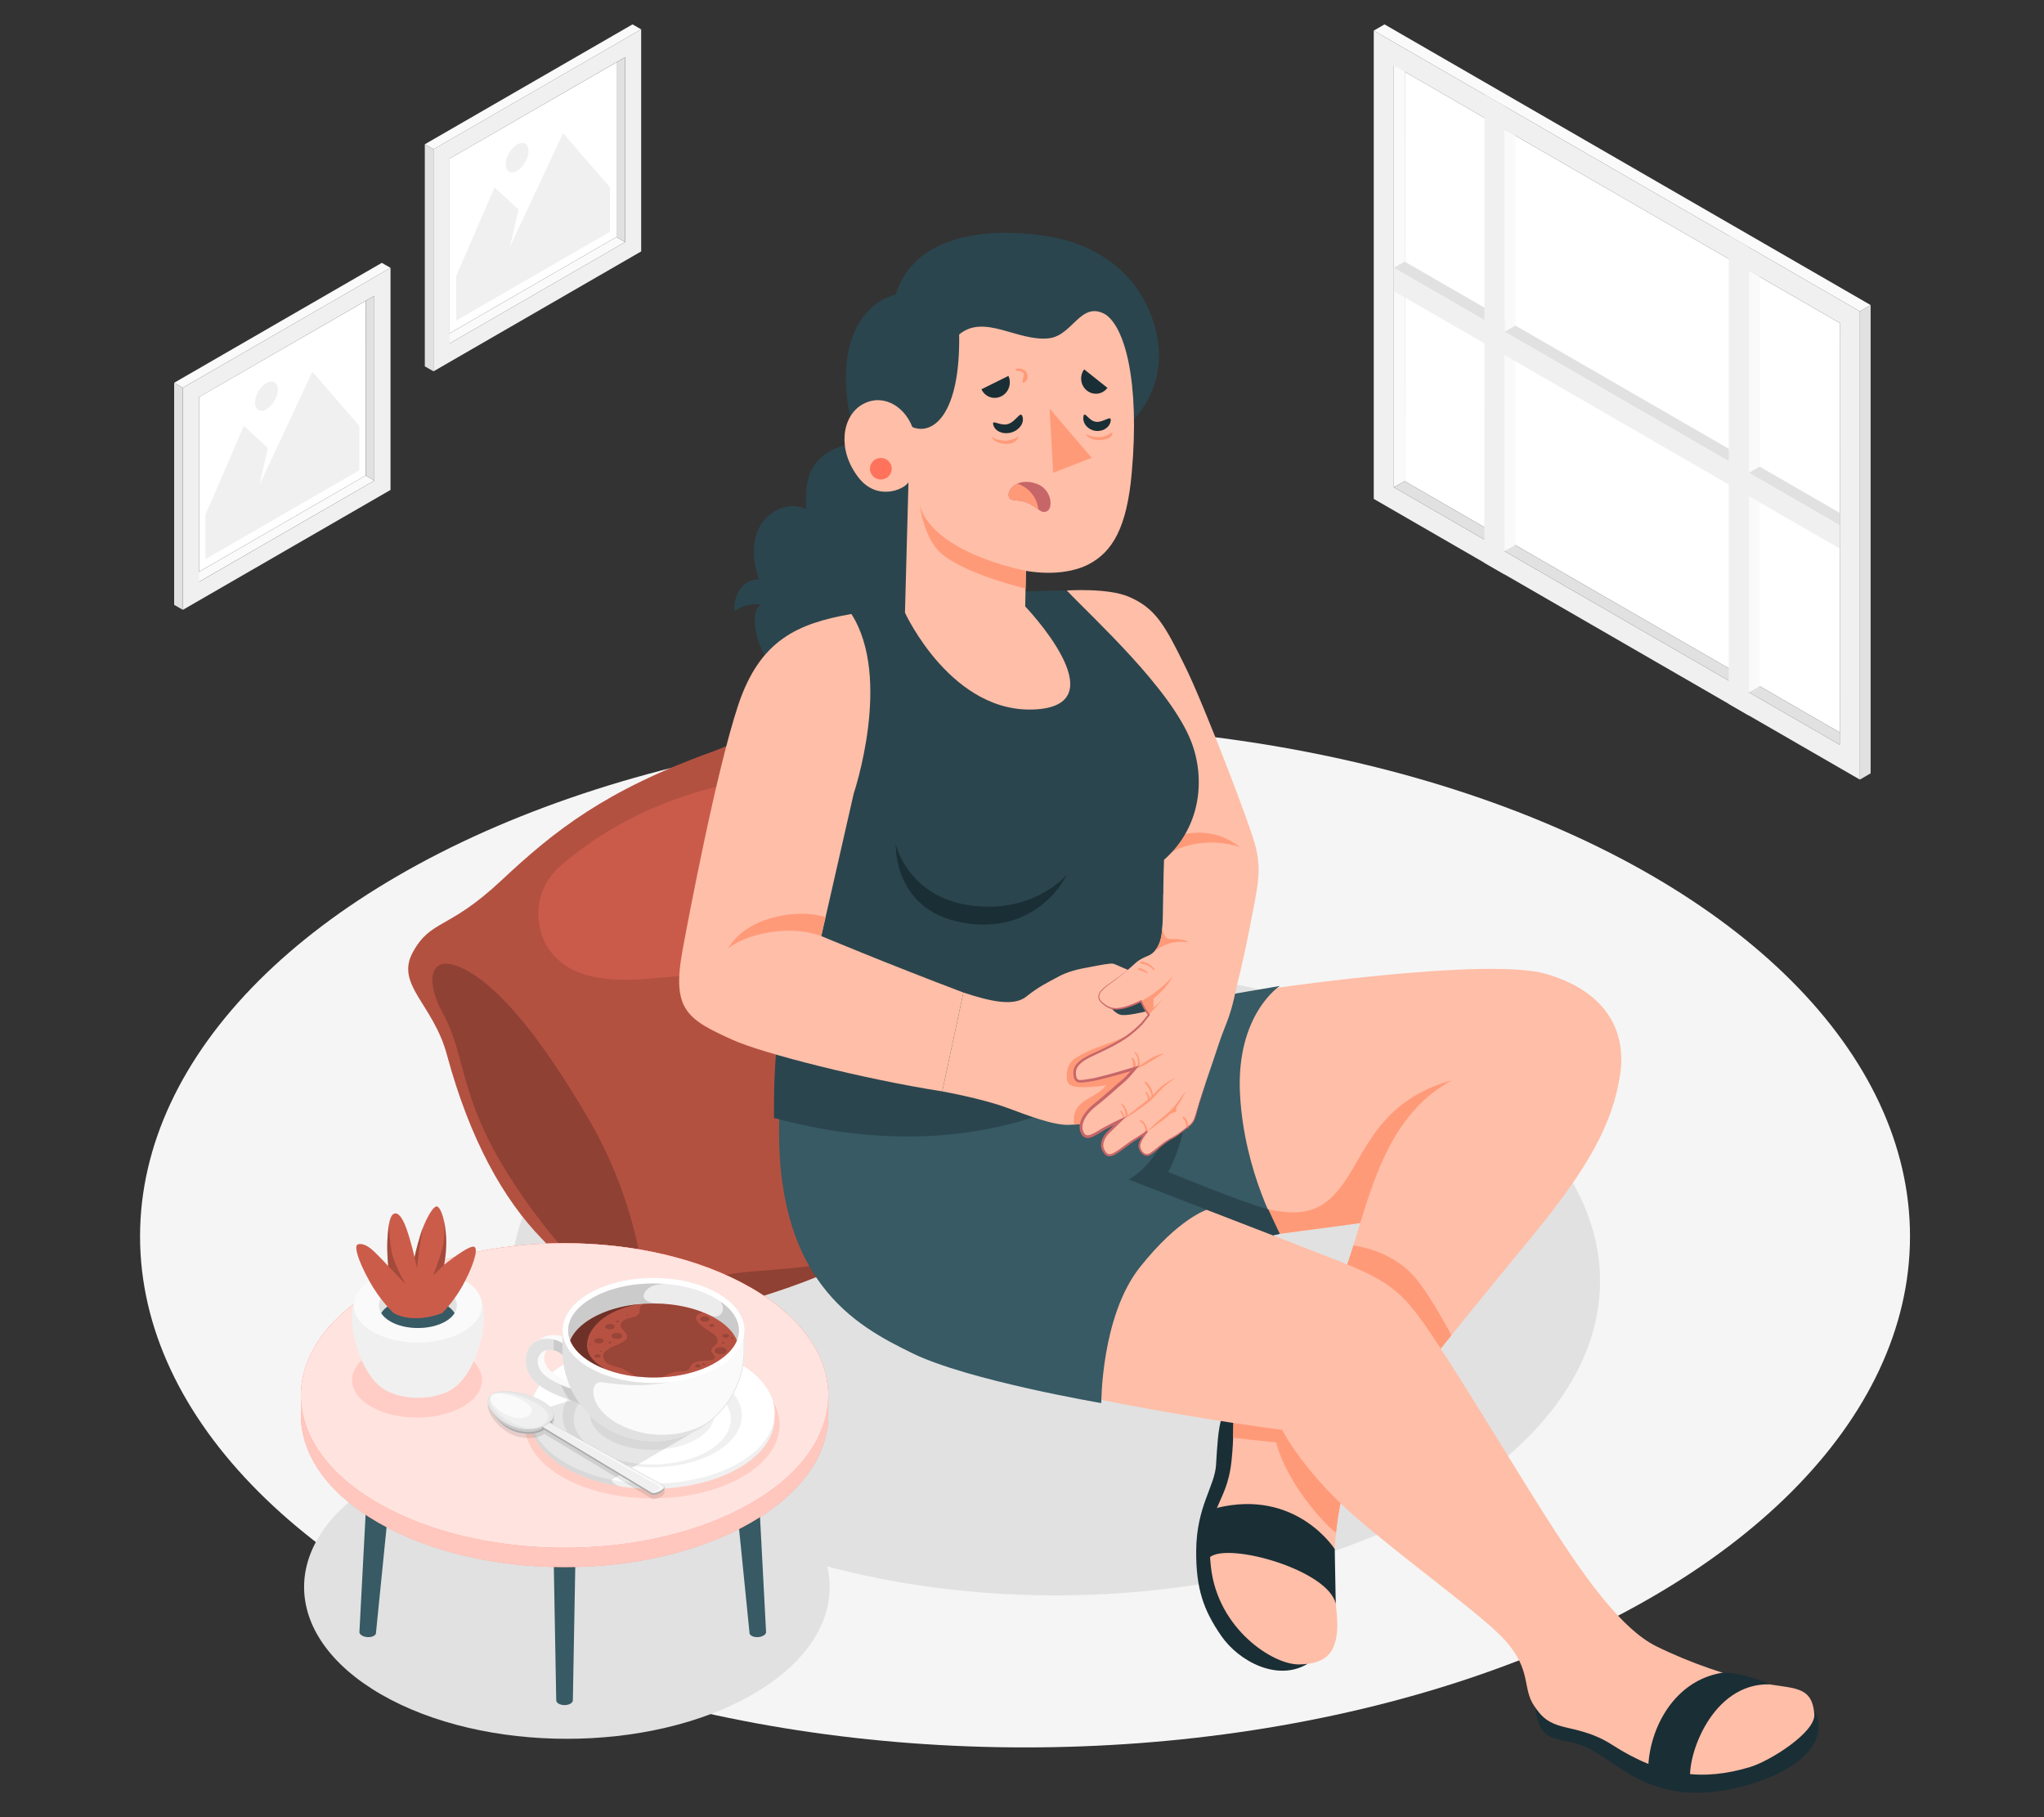 <?xml version="1.0" encoding="UTF-8"?>
<svg id="Layer_2" data-name="Layer 2" xmlns="http://www.w3.org/2000/svg" viewBox="0 0 540 480">
  <rect x="0" y="0" width="540" height="480" fill="#333333" stroke="none"/>
  <defs>
    <style>
      .cls-1 {
        fill: #ff9a79;
      }

      .cls-1, .cls-2, .cls-3, .cls-4, .cls-5, .cls-6, .cls-7, .cls-8, .cls-9, .cls-10, .cls-11, .cls-12, .cls-13, .cls-14, .cls-15, .cls-16, .cls-17, .cls-18, .cls-19, .cls-20, .cls-21, .cls-22, .cls-23, .cls-24, .cls-25, .cls-26 {
        stroke-width: 0px;
      }

      .cls-2, .cls-5, .cls-25 {
        fill: #ff735d;
      }

      .cls-3 {
        opacity: .4;
      }

      .cls-4 {
        fill: #375a64;
      }

      .cls-5, .cls-12 {
        opacity: .3;
      }

      .cls-6 {
        fill: #e1e1e1;
      }

      .cls-7 {
        fill: #ececec;
      }

      .cls-8 {
        fill: #ffbea7;
      }

      .cls-9 {
        opacity: .25;
      }

      .cls-27, .cls-18, .cls-25 {
        opacity: .2;
      }

      .cls-11 {
        fill: #2b454e;
      }

      .cls-13 {
        opacity: .8;
      }

      .cls-13, .cls-21, .cls-22 {
        fill: #fff;
      }

      .cls-14 {
        fill: #c76668;
      }

      .cls-15 {
        fill: #f5f5f5;
      }

      .cls-16 {
        fill: #f0f0f0;
      }

      .cls-17 {
        fill: none;
      }

      .cls-19 {
        fill: #1a2e35;
      }

      .cls-20 {
        fill: #e7e7e7;
      }

      .cls-22 {
        opacity: .6;
      }

      .cls-23 {
        fill: #fafafa;
      }

      .cls-24 {
        opacity: .15;
      }

      .cls-26 {
        opacity: .1;
      }
    </style>
  </defs>
  <g id="Layer_2-2" data-name="Layer 2">
    <g>
      <g>
        <ellipse id="Floor" class="cls-15" cx="270.8" cy="326.58" rx="233.8" ry="134.99"/>
        <g id="Window">
          <g id="Window-2" data-name="Window">
            <g id="Frame">
              <polygon class="cls-23" points="371.1 15.7 368.24 17.3 368.24 128.71 371.1 127.11 371.1 15.7"/>
              <polygon class="cls-21" points="371.1 127.11 371.11 18.95 486.04 85.31 486.02 193.46 371.1 127.11"/>
              <path class="cls-16" d="m491.36,205.93v-123.69S362.93,8.09,362.93,8.09v123.69s128.43,74.15,128.43,74.15Zm-123.12-77.22V17.3s117.8,68.01,117.8,68.01v111.41s-117.8-68.01-117.8-68.01Z"/>
              <polygon class="cls-6" points="368.24 128.71 371.1 127.11 486.02 193.46 486.04 196.72 368.24 128.71"/>
              <polygon class="cls-23" points="400.32 35.82 397.46 34.17 397.46 145.58 400.32 143.98 400.32 35.82"/>
              <polygon class="cls-23" points="464.89 73.1 462.03 71.44 462.03 182.86 464.89 181.26 464.89 73.1"/>
              <polygon class="cls-6" points="491.36 205.93 494.2 204.27 494.2 80.58 491.36 82.24 491.36 205.93"/>
              <polygon class="cls-23" points="494.2 80.58 491.36 82.24 362.93 8.09 365.77 6.44 494.2 80.58"/>
              <polygon class="cls-6" points="486.04 135.47 486.04 138.77 368.23 70.75 371.08 69.09 486.04 135.47"/>
            </g>
            <polygon class="cls-16" points="486.03 144.9 486.04 138.77 368.23 70.75 368.24 76.89 486.03 144.9"/>
            <g>
              <polygon class="cls-16" points="462.02 188.99 456.72 185.93 456.72 62.24 462.02 65.31 462.02 188.99"/>
              <polygon class="cls-16" points="397.47 151.72 392.16 148.66 392.17 24.97 397.47 28.04 397.47 151.72"/>
            </g>
            <polygon class="cls-23" points="462.03 124.9 464.89 123.26 464.89 73.1 462.03 71.44 462.03 124.9"/>
            <polygon class="cls-23" points="397.49 87.64 400.35 86 400.35 35.84 397.49 34.18 397.49 87.64"/>
          </g>
        </g>
        <g id="Picture">
          <g id="Frame-2" data-name="Frame">
            <polygon class="cls-23" points="116.53 89.36 118.79 90.71 165.13 63.95 162.87 62.6 116.53 89.36"/>
            <polygon class="cls-21" points="162.87 62.6 118.79 88.05 118.79 41.88 162.87 16.45 162.87 62.6"/>
            <path class="cls-16" d="m169.39,7.75l-54.87,31.68v58.66l54.87-31.68V7.75Zm-4.26,56.2l-46.34,26.76v-48.82s46.34-26.76,46.34-26.76v48.82Z"/>
            <polygon class="cls-6" points="165.13 63.95 162.87 62.6 162.87 16.45 165.13 15.13 165.13 63.95"/>
            <polygon class="cls-23" points="169.39 7.75 167.1 6.44 112.23 38.11 114.53 39.43 169.39 7.75"/>
            <polygon class="cls-6" points="112.23 38.11 114.53 39.43 114.53 98.09 112.23 96.77 112.23 38.11"/>
          </g>
          <g id="Land">
            <polygon class="cls-16" points="161.15 61.22 120.51 84.69 120.51 72.95 130.67 49.49 137 55.36 134.73 65.19 148.76 35.18 161.15 49.49 161.15 61.22"/>
            <path class="cls-16" d="m136.62,38.16c-1.66.96-3.01,3.29-3.01,5.21,0,1.92,1.35,2.69,3.01,1.74,1.66-.96,3.01-3.29,3.01-5.21s-1.35-2.69-3.01-1.74Z"/>
          </g>
        </g>
        <g id="Picture-2" data-name="Picture">
          <g id="Frame-3" data-name="Frame">
            <polygon class="cls-23" points="50.3 152.36 52.56 153.7 98.9 126.95 96.64 125.6 50.3 152.36"/>
            <polygon class="cls-21" points="96.64 125.6 52.56 151.05 52.56 104.88 96.65 79.45 96.64 125.6"/>
            <path class="cls-16" d="m103.17,70.75l-54.87,31.68v58.66s54.87-31.68,54.87-31.68v-58.66Zm-4.26,56.2l-46.34,26.76v-48.82s46.34-26.76,46.34-26.76v48.82Z"/>
            <polygon class="cls-6" points="98.9 126.95 96.64 125.6 96.65 79.45 98.9 78.13 98.9 126.95"/>
            <polygon class="cls-23" points="103.17 70.75 100.87 69.43 46.01 101.11 48.3 102.42 103.17 70.75"/>
            <polygon class="cls-6" points="46.01 101.11 48.3 102.42 48.3 161.08 46.01 159.77 46.01 101.11"/>
          </g>
          <g id="Land-2" data-name="Land">
            <polygon class="cls-16" points="94.92 124.22 54.28 147.69 54.28 135.95 64.44 112.49 70.77 118.36 68.5 128.19 82.53 98.18 94.92 112.49 94.92 124.22"/>
            <path class="cls-16" d="m70.39,101.16c-1.66.96-3.01,3.29-3.01,5.21,0,1.92,1.35,2.69,3.01,1.74,1.66-.96,3.01-3.29,3.01-5.21s-1.35-2.69-3.01-1.74Z"/>
          </g>
        </g>
        <ellipse id="Shadow" class="cls-6" cx="278.87" cy="338.38" rx="143.84" ry="83.04"/>
        <path id="Shadow-2" data-name="Shadow" class="cls-6" d="m100.67,390.87c-27.11,15.65-27.11,41.03,0,56.69,27.11,15.65,71.07,15.65,98.18,0,27.11-15.65,27.11-41.03,0-56.69-27.11-15.65-71.07-15.65-98.18,0Z"/>
        <g id="Cushion">
          <path class="cls-2" d="m220.13,185.74c-8.54-1.81-16.78,7.37-31.95,12.84-28.26,10.19-41.64,20.8-55.72,33.99-14.08,13.19-18.54,10.22-23.34,18.87-4.81,8.65,5.32,13.7,8.94,27.12,6.11,22.62,15.05,38.34,25.04,48.59,17.63,18.08,13.45,28.87,22.28,29.73,9.4.92,9.61-7.22,24.99-11.33,36.39-9.74,52.04-20.26,70.78-42.36,7.32-8.64,15.26-6.97,17.77-15.81,1.25-4.42-5.03-7.56-9.4-22.33-7.25-24.55-20.52-48.29-34.55-61.4-6.12-5.72-6.14-16.06-14.83-17.9Z"/>
          <path class="cls-12" d="m220.13,185.74c-8.54-1.81-16.78,7.37-31.95,12.84-28.26,10.19-41.64,20.8-55.72,33.99-14.08,13.19-18.54,10.22-23.34,18.87-4.81,8.65,5.32,13.7,8.94,27.12,6.11,22.62,15.05,38.34,25.04,48.59,17.63,18.08,13.45,28.87,22.28,29.73,9.4.92,9.61-7.22,24.99-11.33,36.39-9.74,52.04-20.26,70.78-42.36,7.32-8.64,15.26-6.97,17.77-15.81,1.25-4.42-5.03-7.56-9.4-22.33-7.25-24.55-20.52-48.29-34.55-61.4-6.12-5.72-6.14-16.06-14.83-17.9Z"/>
          <path class="cls-18" d="m116.96,267.6c6.23,11.26,4.12,21.58,17.18,42.46,12.55,20.05,22.53,26.38,25.99,35.14,2.87,7.28,7.47,11.03,9.54,3.12,2.06-7.92-1.75-31.63-14.27-52.94-14.42-24.54-24.26-34.39-31.19-38.52-10.87-6.47-12.15,1.89-7.25,10.74Z"/>
          <path class="cls-18" d="m191.92,336.73c-10,2.27-11.34,10.77-16.9,16.84,3.27-2.5,7.15-5.83,15.35-8.03,16.58-4.44,28.84-9.04,39.07-14.82-13.04,5.15-30.26,4.37-37.51,6.02Zm65.15-37.66c-6.57,4.85-7.05,14.69-15.27,23.35,6.74-5.32,12.86-11.59,19.35-19.24,6.68-7.89,13.87-7.21,16.98-13.75-6.01,6.11-13.15,3.81-21.06,9.65Z"/>
          <path class="cls-5" d="m205.85,205.21c-20.97,1.6-42.69,9.95-58.55,24.21-2.99,2.91-5.04,7.08-5.06,11.51-.03,5.59,2,10.41,6.88,13.92,4.53,3.26,11.6,4.04,16.72,3.94,10.79-.2,17.36-2.3,31.14-1.01,4.07.38,9.83,2.24,14.1,5.26,6.38,4.51,10.98,9.33,16.58,13.17,7.71,5.28,22.46,4.87,28.06.37,5.98-4.81,8.08-12.78,4.36-23.47-8.26-23.74-25.84-47.92-54.22-47.9Z"/>
        </g>
        <g id="Table">
          <g id="Table-2" data-name="Table">
            <path class="cls-4" d="m151.35,397.43c-1.21-.7-3.18-.7-4.4,0-.61.35-.91.81-.91,1.27l.91,50.44h0c0,.32.22.63.64.88.86.5,2.25.5,3.11,0,.42-.24.63-.56.64-.88h0l.91-50.44c0-.46-.3-.92-.91-1.27Zm-49.27-5.55c-1.31-.7-3.28-.7-4.4,0-.56.35-.8.81-.73,1.27l-2,38.04h0c.05.32.31.63.76.88.93.5,2.32.5,3.11,0,.39-.24.55-.56.52-.88h0l3.82-38.04c-.06-.46-.43-.92-1.09-1.27Zm98.32,1.27c.07-.46-.17-.92-.73-1.27-1.12-.7-3.09-.7-4.4,0-.66.35-1.03.81-1.09,1.27l3.82,38.04h0c-.04.32.13.63.52.88.79.5,2.18.5,3.11,0,.45-.24.71-.56.76-.88h0l-2-38.04Z"/>
            <g>
              <path class="cls-2" d="m218.82,368.61h-.06c.01-10.29-6.74-20.59-20.34-28.44-27.2-15.71-71.32-15.71-98.52,0-13.6,7.85-20.35,18.15-20.34,28.44h-.07v5.53h0c.16,10.16,6.98,20.29,20.41,28.04,27.21,15.71,71.32,15.71,98.52,0,13.43-7.75,20.24-17.88,20.41-28.04h0v-5.53Z"/>
              <path class="cls-22" d="m218.82,368.61h-.06c.01-10.29-6.74-20.59-20.34-28.44-27.2-15.71-71.32-15.71-98.52,0-13.6,7.85-20.35,18.15-20.34,28.44h-.07v5.53h0c.16,10.16,6.98,20.29,20.41,28.04,27.21,15.71,71.32,15.71,98.52,0,13.43-7.75,20.24-17.88,20.41-28.04h0v-5.53Z"/>
              <path class="cls-2" d="m99.89,340.17c-27.21,15.71-27.21,41.17,0,56.88,27.21,15.71,71.32,15.71,98.52,0,27.21-15.71,27.21-41.18,0-56.88-27.21-15.71-71.32-15.71-98.52,0Z"/>
              <path class="cls-13" d="m99.89,340.17c-27.21,15.71-27.21,41.17,0,56.88,27.21,15.71,71.32,15.71,98.52,0,27.21-15.71,27.21-41.18,0-56.88-27.21-15.71-71.32-15.71-98.52,0Z"/>
            </g>
          </g>
          <g id="Pot">
            <g class="cls-27">
              <path class="cls-2" d="m122.31,357.52c6.7,3.87,6.7,10.15,0,14.02-6.71,3.87-17.58,3.87-24.28,0-6.71-3.87-6.7-10.15,0-14.02,6.71-3.87,17.58-3.87,24.28,0Z"/>
            </g>
            <g>
              <path class="cls-16" d="m99.49,365.4c-5.84-5.96-9.27-20.84-3.57-25.56h28.98c5.69,4.72,2.27,19.59-3.57,25.56-.05.06-.11.11-.16.16-.07.07-.13.13-.2.2-.16.16-.34.32-.53.47-.05.04-.09.07-.14.11-.14.11-.28.22-.44.33-.25.18-.5.34-.75.48-4.8,2.77-12.59,2.77-17.39,0h0c-.26-.14-.51-.31-.76-.49-.15-.1-.28-.21-.41-.31-.06-.05-.12-.09-.17-.14-.18-.15-.35-.3-.51-.45-.08-.07-.16-.15-.23-.23-.04-.05-.09-.09-.13-.14Z"/>
              <path class="cls-23" d="m122.38,337.93c6.61,3.82,6.61,10.01,0,13.83-6.61,3.82-17.33,3.82-23.95,0-6.61-3.82-6.61-10.01,0-13.82,6.61-3.82,17.33-3.82,23.95,0Z"/>
              <path class="cls-6" d="m117.69,340.64c4.02,2.32,4.02,6.09,0,8.41-4.02,2.32-10.55,2.32-14.57,0-4.02-2.32-4.02-6.09,0-8.41,4.02-2.32,10.55-2.32,14.57,0Z"/>
              <path class="cls-4" d="m103.12,344.63c4.02-2.32,10.55-2.32,14.57,0,1.12.65,1.91,1.4,2.41,2.21-.5.81-1.29,1.56-2.41,2.21-4.02,2.32-10.55,2.32-14.57,0-1.12-.65-1.91-1.4-2.41-2.21.5-.81,1.29-1.56,2.41-2.21Z"/>
            </g>
            <path class="cls-2" d="m116.8,346.84s2.84-2.7,5.27-7c2.43-4.3,4.51-9.77,3.26-10.48-1.26-.71-8.01,4.74-8.01,4.74,0,0,.75-3.51.54-7.34-.22-3.83-1.15-7.31-2.25-8.02-1.1-.7-3.55,4.13-4.61,7.64-1.05,3.5-1.48,5.68-1.48,5.68,0,0-.93-4.03-2.09-7.36-1.28-3.64-2.44-4.46-3.33-4.1-.9.36-1.49,2.06-1.75,6.9-.18,3.39.22,6.93.22,6.93,0,0-1.81-1.98-3.81-3.91-2.2-2.11-3.76-2.11-4.39-1.71-.63.4-.19,3.4,3.22,9.56,3.01,5.44,6.44,8.47,6.44,8.47,0,0,4.72,3.04,12.78,0Z"/>
            <g class="cls-27">
              <path class="cls-10" d="m116.8,346.84s2.84-2.7,5.27-7c2.43-4.3,4.51-9.77,3.26-10.48-1.26-.71-8.01,4.74-8.01,4.74,0,0,.75-3.51.54-7.34-.22-3.83-1.15-7.31-2.25-8.02-1.1-.7-3.55,4.13-4.61,7.64-1.05,3.5-1.48,5.68-1.48,5.68,0,0-.93-4.03-2.09-7.36-1.28-3.64-2.44-4.46-3.33-4.1-.9.36-1.49,2.06-1.75,6.9-.18,3.39.22,6.93.22,6.93,0,0-1.81-1.98-3.81-3.91-2.2-2.11-3.76-2.11-4.39-1.71-.63.4-.19,3.4,3.22,9.56,3.01,5.44,6.44,8.47,6.44,8.47,0,0,4.72,3.04,12.78,0Z"/>
            </g>
            <g>
              <path class="cls-18" d="m111,326.37c-1.05,3.5-1.48,5.68-1.48,5.68h0s0,0,0,0l.64,3.02s.66-6.6,1.59-10.85c-.29.73-.55,1.47-.76,2.15Z"/>
              <path class="cls-18" d="m103.71,331.65c-.84-3.09-.93-8.37-.93-8.4-.19,1.03-.34,2.41-.44,4.24-.18,3.39.22,6.93.22,6.93l4.65,4.88s-2.65-4.54-3.5-7.65Z"/>
              <path class="cls-18" d="m114.38,336.96l2.93-2.86h0s.75-3.51.54-7.34c-.09-1.57-.3-3.06-.59-4.34.07.49.47,3.83-.34,7.05-.88,3.48-2.54,7.51-2.54,7.51Z"/>
            </g>
          </g>
          <g>
            <path id="Shadow-3" data-name="Shadow" class="cls-25" d="m196.1,362.64c-13.14-7.58-34.44-7.58-47.57,0-13.14,7.58-13.14,19.88,0,27.47,13.14,7.58,34.44,7.58,47.57,0,13.14-7.58,13.14-19.88,0-27.47Z"/>
            <g id="Mug">
              <g id="Plate">
                <g>
                  <path class="cls-16" d="m195.17,360.05c-12.62-7.29-33.09-7.29-45.72,0-6.31,3.64-9.47,8.42-9.47,13.2v1.35c0,4.78,3.16,9.55,9.47,13.2,12.62,7.29,33.09,7.29,45.72,0,6.31-3.64,9.47-8.42,9.47-13.2,0-.28,0-1.06,0-1.34,0-4.78-3.15-9.56-9.47-13.21Z"/>
                  <path class="cls-26" d="m161.58,390.86v-35.22c-4.43.9-8.59,2.37-12.13,4.41-6.31,3.64-9.47,8.42-9.47,13.2v1.35c0,4.78,3.16,9.55,9.47,13.2,4.25,2.45,9.39,4.08,14.83,4.88-2.55-.45-2.7-1.82-2.7-1.82Z"/>
                </g>
                <path class="cls-21" d="m195.17,360.05c-12.62-7.29-33.09-7.29-45.72,0-12.62,7.29-12.62,19.11,0,26.39,12.62,7.29,33.09,7.29,45.72,0,12.62-7.29,12.62-19.11,0-26.39Z"/>
                <g>
                  <path class="cls-16" d="m189.06,364.26c-9.25-5.34-24.24-5.34-33.48,0-9.25,5.34-9.25,13.99,0,19.33,9.25,5.34,24.24,5.34,33.48,0,9.25-5.34,9.25-13.99,0-19.33Z"/>
                  <path class="cls-21" d="m186.99,366.38c-8.1-4.68-21.24-4.68-29.34,0-8.1,4.68-8.1,12.26,0,16.94,8.1,4.68,21.24,4.68,29.34,0,8.1-4.68,8.1-12.26,0-16.94Z"/>
                </g>
                <path class="cls-21" d="m149.27,385.37c2.69,1.41,5.55,2.48,8.48,3.21,2.93.75,5.93,1.21,8.94,1.44,3.01.22,6.04.22,9.05-.03,3.01-.24,6-.71,8.92-1.45,2.92-.74,5.78-1.74,8.44-3.12,2.66-1.37,5.16-3.12,7.09-5.4.96-1.14,1.75-2.42,2.27-3.8.53-1.38.77-2.88.66-4.37-.09-1.49-.52-2.95-1.21-4.29-.34-.67-.74-1.31-1.19-1.93-.44-.62-.93-1.2-1.45-1.75.55.52,1.08,1.08,1.56,1.67.48.6.91,1.23,1.29,1.9.75,1.33,1.27,2.82,1.43,4.37.16,1.54-.04,3.13-.55,4.6-.51,1.47-1.32,2.83-2.29,4.04-.97,1.21-2.11,2.28-3.33,3.21-1.22.94-2.54,1.76-3.9,2.48-2.73,1.42-5.64,2.46-8.61,3.21-5.95,1.48-12.14,1.89-18.23,1.31-3.04-.29-6.06-.84-8.99-1.7-1.46-.44-2.9-.94-4.31-1.54-1.41-.59-2.77-1.28-4.07-2.07Z"/>
                <path class="cls-16" d="m183.96,366.75c-6.43-3.71-16.85-3.71-23.28,0-6.43,3.71-6.43,9.73,0,13.44,6.43,3.71,16.85,3.71,23.28,0,6.43-3.71,6.43-9.73,0-13.44Z"/>
                <path class="cls-26" d="m183.92,377.87l-21.19-11.74-22.74,7.16c.02,4.76,3.17,9.52,9.47,13.15,3.54,2.04,7.7,3.51,12.13,4.41l22.33-12.99Z"/>
              </g>
              <g id="Mug-2" data-name="Mug">
                <g>
                  <path class="cls-23" d="m138.9,359.52c0,4.97,4.77,7.52,8.44,9.07,2.75,1.16,4.85,1.55,6.28,2.73-.13-.69-3.29-17.5-3.29-17.5-1.05-.63-2.4-1.21-4.43-1.16-.8.02-1.78.23-2.69.75-.27.16-1.41.81-1.7.98-1.4.81-2.61,2.37-2.61,5.13Zm4.87-.98c0-.66.26-1.37.73-1.93.18-.03.37-.05.57-.05,1.9,0,2.94.82,3.59,1.4.68,1.78,1.57,4.94,1.98,7.14-.16-.06-.31-.13-.48-.19-4.6-1.93-6.4-3.9-6.4-6.37Z"/>
                  <path class="cls-6" d="m138.9,359.52c0,4.97,4.77,7.52,8.44,9.07,2.75,1.16,4.85,1.55,6.28,2.73-1.01-5.34-3.53-13.1-4.99-16.52-1.05-.63-2.4-1.21-4.43-1.16-2.03.05-5.31,1.33-5.31,5.88Zm3.17,0c0-1.38,1.1-2.96,3-2.96s2.94.82,3.59,1.4c.89,2.33,2.14,7.03,2.2,8.83-.78-.27-1.53-.54-2.4-.91-4.6-1.93-6.4-3.9-6.4-6.37Z"/>
                  <path class="cls-26" d="m148.2,365.77c.59,1.38,1.31,2.7,2.13,3.94,1.34.48,2.43.9,3.29,1.61-1.01-5.34-3.53-13.1-4.99-16.52-.64-.38-1.4-.75-2.35-.96v2.53c0,.11,0,.21,0,.32,1.16.25,1.88.83,2.38,1.28.89,2.33,2.14,7.03,2.2,8.83-.78-.27-1.53-.54-2.4-.91-.09-.04-.18-.08-.27-.12Z"/>
                </g>
                <g>
                  <path class="cls-23" d="m196.68,351.44c0-3.55-2.35-7.1-7.04-9.81-9.38-5.42-24.59-5.42-33.97,0-4.69,2.71-7.04,6.26-7.04,9.81h0v5.21c0,13.27,10.75,24.02,24.02,24.02h0c13.27,0,24.02-10.75,24.02-24.02v-5.21h0Z"/>
                  <path class="cls-6" d="m172.66,337.78c6.38,0,12.38,1.43,16.88,4.03,4.47,2.58,6.93,6,6.93,9.63v5.21c0,6.36-2.48,12.34-6.97,16.84-4.5,4.5-10.48,6.97-16.84,6.97s-12.34-2.48-16.84-6.97c-4.5-4.5-6.97-10.48-6.97-16.84v-5.21c0-3.63,2.46-7.04,6.93-9.63,4.51-2.6,10.5-4.03,16.88-4.03m0-.21c-6.15,0-12.29,1.35-16.99,4.06-4.69,2.71-7.04,6.26-7.04,9.81v5.21c0,13.27,10.75,24.02,24.02,24.02h0c13.27,0,24.02-10.75,24.02-24.02v-5.21c0-3.55-2.35-7.1-7.04-9.81-4.69-2.71-10.84-4.06-16.99-4.06h0Z"/>
                  <path class="cls-6" d="m165.16,376.98c-10.03-4.29-9.64-12.26-6.3-11.88,3.34.38,9.5,1.56,17.64.03l.07-22.14-24.02.85c-2.61,2.3-3.92,4.95-3.92,7.6v5.21c0,13.27,10.75,24.02,24.02,24.02h0c5.87,0,11.25-2.11,15.42-5.6-3.83,2.8-12.88,6.2-22.92,1.91Z"/>
                  <path class="cls-21" d="m189.64,341.63c-9.38-5.42-24.59-5.42-33.97,0-9.38,5.42-9.38,14.2,0,19.61,9.38,5.42,24.59,5.42,33.97,0,9.38-5.42,9.38-14.2,0-19.61Zm-.73,18.35c-4.32,2.49-10.09,3.87-16.25,3.87s-11.94-1.37-16.25-3.87c-4.07-2.35-6.3-5.38-6.3-8.54s2.24-6.19,6.3-8.54c4.32-2.49,10.09-3.87,16.25-3.87s11.94,1.37,16.25,3.87c4.07,2.35,6.3,5.38,6.3,8.54s-2.24,6.19-6.3,8.54Z"/>
                  <g>
                    <path class="cls-7" d="m188.91,342.9c-4.32-2.49-10.09-3.87-16.25-3.87s-11.94,1.37-16.25,3.87c-4.06,2.35-6.3,5.38-6.3,8.54,0,.89.18,1.78.53,2.64.88-2.18,2.86-4.22,5.77-5.9,4.32-2.49,10.09-3.87,16.25-3.87s11.94,1.37,16.25,3.87c2.91,1.68,4.89,3.72,5.77,5.9.35-.86.53-1.75.53-2.64,0-3.16-2.24-6.19-6.31-8.54Z"/>
                    <path class="cls-6" d="m172.66,339.03c-6.16,0-11.94,1.37-16.26,3.87-4.06,2.35-6.3,5.38-6.3,8.54,0,.89.18,1.78.53,2.64.88-2.18,2.86-4.22,5.77-5.9,4.32-2.49,10.09-3.87,16.26-3.87.38,0,.77,0,1.15.02-1.48-.02-4.61-.76-3.56-2.79,1.1-2.12,3.88-2.49,5.93-2.35-1.15-.1-2.33-.15-3.52-.15Z"/>
                    <path class="cls-26" d="m172.66,339.03c-6.16,0-11.94,1.37-16.26,3.87-4.06,2.35-6.3,5.38-6.3,8.54,0,.89.18,1.78.53,2.64.88-2.18,2.86-4.22,5.77-5.9,4.32-2.49,10.09-3.87,16.26-3.87.38,0,.77,0,1.15.02-1.48-.02-4.61-.76-3.56-2.79,1.1-2.12,3.88-2.49,5.93-2.35-1.15-.1-2.33-.15-3.52-.15Z"/>
                    <path class="cls-6" d="m195.22,351.44c0-2.79-1.75-5.48-4.96-7.69,1.51,1.75.66,4.87-2.6,3.76,0,0-.02,0-.03,0,.44.22.87.44,1.28.68,2.91,1.68,4.89,3.72,5.77,5.9.35-.86.53-1.75.53-2.64Z"/>
                    <path class="cls-26" d="m195.22,351.44c0-2.79-1.75-5.48-4.96-7.69,1.51,1.75.66,4.87-2.6,3.76,0,0-.02,0-.03,0,.44.22.87.44,1.28.68,2.91,1.68,4.89,3.72,5.77,5.9.35-.86.53-1.75.53-2.64Z"/>
                    <path class="cls-2" d="m188.91,348.18c-4.32-2.49-10.09-3.87-16.25-3.87s-11.94,1.37-16.25,3.87c-2.91,1.68-4.89,3.72-5.77,5.9.89,2.18,2.86,4.22,5.77,5.9,4.32,2.49,10.09,3.87,16.25,3.87s11.94-1.37,16.25-3.87c2.91-1.68,4.89-3.72,5.77-5.9-.89-2.18-2.86-4.22-5.77-5.9Z"/>
                    <path class="cls-3" d="m188.91,348.18c-4.32-2.49-10.09-3.87-16.25-3.87s-11.94,1.37-16.25,3.87c-2.91,1.68-4.89,3.72-5.77,5.9.89,2.18,2.86,4.22,5.77,5.9,4.32,2.49,10.09,3.87,16.25,3.87s11.94-1.37,16.25-3.87c2.91-1.68,4.89-3.72,5.77-5.9-.89-2.18-2.86-4.22-5.77-5.9Z"/>
                    <path class="cls-5" d="m156.4,348.18c-2.91,1.68-4.89,3.72-5.77,5.9.89,2.18,2.86,4.22,5.77,5.9,3.18,1.83,7.15,3.06,11.48,3.58-1.3-.69-3.01-2.07-4.44-2.37-.49-.1-.97-.25-1.46-.39-1.38-.39-1.81-.85-2.08-1.18-.46-.56-.68-1.35-.41-2.02.17-.43.52-.77.9-1.04,1.33-.98,3.01-1.34,4.4-2.23.36-.23.71-.52.83-.93.13-.45-.06-.93-.33-1.3-.27-.38-.63-.68-.91-1.05-.28-.37-.49-.84-.38-1.29.06-.28.22-.55.44-.74.95-.8,2.17-.94,2.98-1.12.76-.18,1.18-.63,1.43-1.04.31-.52-.02-1.18.28-1.7.17-.3.43-.54.73-.72-5.09.35-9.79,1.66-13.45,3.77Zm-.25,7.06c-.1.06-.26.06-.36,0-.1-.06-.1-.15,0-.21.1-.06.26-.06.36,0,.1.06.1.15,0,.21Zm2.26,3.26c-.31.18-.81.18-1.12,0-.31-.18-.31-.47,0-.64.31-.18.81-.18,1.12,0s.31.47,0,.64Zm.48-1.45c-.1.06-.26.06-.36,0-.1-.06-.1-.15,0-.21.1-.06.26-.06.36,0,.1.06.1.15,0,.21Zm.23-2.37c-.49.28-1.28.28-1.76,0-.49-.28-.49-.74,0-1.02.49-.28,1.28-.28,1.76,0,.49.28.49.74,0,1.02Zm3.73-5.77c.16-.09.41-.09.57,0,.16.09.16.24,0,.33-.16.09-.41.09-.57,0-.16-.09-.16-.24,0-.33Zm-2.59,2.04c-.49-.28-.49-.74,0-1.02.49-.28,1.28-.28,1.76,0,.49.28.49.74,0,1.02-.49.28-1.28.28-1.76,0Zm1.17,3.85c-.16.09-.41.09-.57,0s-.16-.24,0-.33c.16-.09.41-.09.57,0,.16.09.16.24,0,.33Zm2.55-2.52c.56.32.56.84,0,1.16-.56.32-1.46.32-2.01,0-.56-.32-.56-.84,0-1.16.56-.32,1.46-.32,2.01,0Zm1.85-4.78c-.1.06-.26.06-.36,0-.1-.06-.1-.15,0-.21.1-.06.26-.06.36,0,.1.06.1.15,0,.21Z"/>
                    <path class="cls-5" d="m188.91,348.18c-.98-.57-2.05-1.08-3.17-1.52-.3.07-.59.16-.88.27-.31.13-.62.3-.8.58-.43.68.1,1.55.67,2.11.86.84,1.85,1.53,2.88,2.16.54.33,1.11.66,1.52,1.15.4.49.61,1.2.34,1.78-.2.42-.61.7-.96,1.01-.35.31-.67.75-.58,1.21.07.35.35.61.59.89.23.27.43.65.29.98-.14.33-.55.43-.9.48-1.32.18-2.68.1-3.96.47-.48.14-.97.36-1.28.75-.27.35-.38.81-.67,1.14-.65.76-1.84.6-2.84.65-1.29.07-2.5.62-3.66,1.2-.19.09-.37.19-.56.29,5.3-.29,10.2-1.62,13.99-3.8,2.91-1.68,4.89-3.72,5.77-5.9-.89-2.18-2.86-4.22-5.77-5.9Zm-1.83.75c-.49.28-1.28.28-1.76,0-.49-.28-.49-.74,0-1.02.49-.28,1.28-.28,1.76,0,.49.28.49.74,0,1.02Zm1.47,1.44c-.27.15-.7.15-.96,0-.27-.15-.27-.4,0-.56.27-.15.7-.15.96,0,.27.15.27.4,0,.56Zm-3.62,10.77c-.3.17-.79.17-1.09,0-.3-.17-.3-.45,0-.63.3-.17.79-.17,1.09,0,.3.17.3.45,0,.63Zm1.32-.58c-.17.1-.45.1-.63,0-.17-.1-.17-.26,0-.36.17-.1.45-.1.63,0,.17.1.17.26,0,.36Zm4.55-6c.14-.08.37-.08.51,0,.14.08.14.21,0,.3-.14.08-.37.08-.51,0-.14-.08-.14-.21,0-.3Zm.75,2.9c-.64.37-1.67.37-2.3,0-.64-.37-.64-.96,0-1.33.64-.37,1.67-.37,2.3,0,.64.37.64.96,0,1.33Zm.82-4.25c-.35.2-.92.2-1.27,0-.35-.2-.35-.53,0-.73.35-.2.92-.2,1.27,0,.35.2.35.53,0,.73Zm1.32.37c-.14.08-.37.08-.51,0-.14-.08-.14-.21,0-.3.14-.08.37-.08.51,0,.14.08.14.21,0,.3Z"/>
                    <path class="cls-3" d="m169.48,344.44c-4.95.39-9.51,1.68-13.08,3.74-2.91,1.68-4.89,3.72-5.77,5.9.89,2.18,2.86,4.22,5.77,5.9,1.07.62,2.24,1.17,3.48,1.65-2.38-1.37-4.79-3.43-4.8-6.18-.02-5.45,6.59-10.15,14.4-11.01Z"/>
                  </g>
                </g>
              </g>
            </g>
            <g id="Tea_Spoon" data-name="Tea Spoon">
              <path id="Shadow-4" data-name="Shadow" class="cls-26" d="m175.55,393.83s0-.04,0-.06c0,0,0-.02,0-.02,0-.02-.01-.04-.02-.05,0,0,0-.02-.01-.02-.01-.02-.03-.03-.04-.05,0,0-.01-.01-.02-.02-.02-.02-.05-.04-.09-.06,0,0,0,0,0,0l-29.76-16.45c.45-.66.73-1.39.77-2.15,0-.06,0-.13,0-.19,0,0,0-.02,0-.02h0c-.02-.96-.74-2-2.3-3.08-3.26-2.25-10.77-4.22-13.96-2.37-1.12.64-1.43,1.59-1.19,2.64h0c.21,1.12.95,2.58,2.47,4.17,0,0,0,0,.01.01.1.1.2.21.31.31.01.01.03.03.04.04.12.12.24.24.37.35.89.82,1.81,1.5,2.87,2.01.3.15.61.28.94.39.49.17,1.01.31,1.56.42.74.14,1.54.21,2.43.21,1.46,0,2.8-.41,3.89-1.09l28.33,17.09c.89.52,3.41-.8,3.41-1.55,0-.07,0-.37,0-.45,0,0,0,0,0,0Z"/>
              <g id="Tea_spoon" data-name="Tea spoon">
                <path class="cls-7" d="m139.92,378.74c3.54,0,6.45-2.45,6.45-5.11l-17.46-2.82c.25,1.29,1.18,3.02,3.21,4.89,2.02,1.87,4.26,3.03,7.8,3.03Z"/>
                <path class="cls-24" d="m139.92,378.74c3.54,0,6.45-2.45,6.45-5.11l-17.46-2.82c.25,1.29,1.18,3.02,3.21,4.89,2.02,1.87,4.26,3.03,7.8,3.03Z"/>
                <path class="cls-24" d="m145.48,374.02c.04,1.91-2.24,4.27-5.78,4.25-3.44-.01-6.58-1.54-8.93-3.98.38.45.83.92,1.34,1.4,2.02,1.87,4.26,3.03,7.8,3.03s6.45-2.45,6.45-5.11l-.9-.14c0,.2,0,.38,0,.54Z"/>
                <g>
                  <path class="cls-20" d="m139.63,377.48c-1.76,0-3.57-.45-5.38-1.32-2.92-1.41-5.25-4-5.32-5.89-.03-.85.38-1.53,1.22-2.01.83-.48,1.98-.72,3.43-.72,3.73,0,8.23,1.57,10.44,3.09,1.54,1.06,2.3,2.12,2.26,3.13-.04.91-.74,1.78-2.04,2.53-1.35.78-2.94,1.19-4.61,1.19h0Z"/>
                  <path class="cls-6" d="m133.58,367.63c3.71,0,8.19,1.56,10.39,3.07,1.51,1.04,2.26,2.07,2.22,3.05-.03.87-.72,1.72-2,2.46-1.34.77-2.92,1.18-4.56,1.18-1.75,0-3.54-.44-5.34-1.31-2.89-1.4-5.2-3.95-5.27-5.81-.03-.82.36-1.47,1.17-1.93.81-.47,1.95-.71,3.38-.71m0-.18c-1.37,0-2.59.22-3.47.73-3.2,1.85.22,6.18,4.11,8.06,1.9.92,3.73,1.33,5.42,1.33s3.32-.44,4.65-1.21c2.63-1.52,3.01-3.59-.22-5.82-2.36-1.62-6.93-3.1-10.49-3.1h0Z"/>
                </g>
                <path class="cls-16" d="m142.22,371.01c-3.18-2.12-9.84-4.12-12.12-2.56-2.28,1.56,1.46,5.56,5.09,7.37,3.59,1.79,6.54,1.71,8.41.42,1.87-1.28,1.76-3.14-1.38-5.23Z"/>
                <path class="cls-23" d="m138.66,370.24c-2.26-1.5-6.98-2.92-8.59-1.82-1.62,1.11,1.03,3.94,3.61,5.23,2.55,1.27,4.64,1.21,5.97.3s1.25-2.22-.98-3.71Z"/>
                <path class="cls-6" d="m175.35,392.43l-30.17-16.68c-.55.42-1.2.79-1.93,1.11v.45l28.88,17.42c.89.52,3.41-.8,3.41-1.55,0-.07,0-.37,0-.45,0-.12-.06-.22-.2-.3Z"/>
                <path class="cls-9" d="m175.35,392.43l-30.17-16.68c-.54.42-1.19.79-1.93,1.11v.45l28.88,17.42c.89.52,3.41-.8,3.41-1.55,0-.07,0-.37,0-.45,0-.12-.06-.22-.2-.3Z"/>
                <path class="cls-16" d="m172.13,394.29c1.03.6,4.25-1.26,3.21-1.86l-30.17-16.68c-.53.42-1.18.78-1.93,1.11l28.88,17.42Z"/>
                <path class="cls-23" d="m145.35,376.22s25.19,13.86,27.07,14.88c2.06,1.13,3.31,1.64,2,2.4-1.53.89-1.91.49-1.91.49,0,0,.74-.05,1.44-.49.77-.49.1-1.15-1.41-1.88-1.51-.72-27.19-15.4-27.19-15.4Z"/>
              </g>
            </g>
          </g>
        </g>
        <g id="Character">
          <g>
            <g>
              <path class="cls-19" d="m345.42,439.5c-7.85,4.74-18.06-.57-22.77-7.38-4.7-6.81-6.71-12.48-6.63-22.56.09-11.61,4.88-16.92,5.24-22.56.65-10.04.69-17.58,8.37-18.66,7.68-1.08,15.79,71.15,15.79,71.15Z"/>
              <path class="cls-8" d="m311.88,264.93c26.6-4.81,81.67-11.97,96.52-7.69,14.84,4.28,21.52,14.08,19.6,26.71-1.92,12.63-8.19,24.34-23.29,42.7-15.1,18.36-43.22,52.55-47.63,61.51-4.41,8.96-5.4,24.99-4.04,36.91,1.37,11.93-2.93,14.44-9.81,14.58-6.89.14-21.52-9.37-23.32-25.76-1.79-16.38,4.13-15.67,5.44-27.99,1.31-12.31-1.14-13.22,4.28-17.55,5.42-4.33,11.68-2.43,17.49-12.6,5.81-10.17,12.21-32.67,12.21-32.67l-56.18,7.47s-17.75-7.59-13.43-23.34c4.32-15.75,22.16-42.28,22.16-42.28Z"/>
              <path class="cls-19" d="m319.68,411.29c5.02-3.95,31.32,3.46,33.21,12.38l-.27-14.48s-10.11-16.02-31.12-10.89c-5.04,7.35-1.82,12.99-1.82,12.99Z"/>
              <path class="cls-1" d="m311.28,277.95c3.82,8.86,1.23,24.37-2.7,31.58,0,0,16.06,7.63,26.5,9.91,10.44,2.28,15.62-.18,20.94-8.48,5.32-8.3,9.6-20.63,27.59-25.63-15.35,8.23-20.43,25.48-24.27,37.75l-56.18,7.47s-14.53-1.51-9.5-22.61c5.03-21.11,17.63-29.99,17.63-29.99Z"/>
              <path class="cls-1" d="m337.16,381.02c-4.57-.47-8.33-.89-11.39-1.26.21-6.65-.48-7.94,3.85-11.4,5.42-4.33,11.68-2.43,17.49-12.6,3.93-6.88,8.12-19.39,10.43-26.77,1.96.26,10.86,1.78,16.57,8.78,2.95,3.61,6.43,9.54,9.35,14.93-12.06,15-23.69,29.98-26.39,35.47-2.13,4.32-3.45,10.3-4.1,16.66-3.45-2.41-13.23-13.59-15.81-23.8Z"/>
              <path class="cls-19" d="m479.24,451.86c2.16,3.15,2.02,9.07-5.2,14.1-7.22,5.03-20.87,8.87-31,7.22-10.13-1.65-14.72-6.2-21-10.04-5.9-3.61-8-2.64-12.31-4.37s-4.06-8.68-4.06-8.68l73.57,1.77Z"/>
              <path class="cls-8" d="m206.94,299.03c0,11.88,6.08,52.7,50.78,63.51,44.03,10.65,81.03,15.14,81.03,15.14,0,0,5.75,11.76,21.6,24.96s32.11,24.78,37.43,30.81c6.93,7.85,4.32,12.47,7.55,17.18,1.7,2.47,3.01,4,6.37,5.12,3.03,1.01,8.45,1.41,14.2,5.13,13.08,8.45,24.19,9.6,36.46,5.87,5.44-1.66,17.3-9.24,16.96-13.9-.58-7.91-5.71-6.63-14.08-8.34-8.38-1.71-18.8-5.26-27.72-9.68-8.92-4.42-18.38-17.55-26.76-30.49-8.38-12.94-23.14-37.56-31.44-50.11-8.3-12.55-11.41-15.54-25.69-21.15-17.31-6.81-55.45-21.48-55.45-21.48,0,0,6.75-20.28,13.7-46.64-49.84-5.63-102.77-11.4-104.94,34.09Z"/>
              <path class="cls-19" d="m446.6,470.47c-1.08-6.34,5.57-25.97,20.96-25.56,0,0-6.88-3.2-12.46-3.08-12.81,2.03-19.3,14.64-19.66,25.03,2.17,2.41,11.16,3.6,11.16,3.6Z"/>
            </g>
            <g>
              <path class="cls-4" d="m311.88,264.93l26.22-4.49s-11.58,7.51-10.51,28.48c1.07,20.97,10.51,36.98,10.51,36.98l-1.76.41-17.49-6.77s-7.46,2.27-17.71,15.2c-10.26,12.93-10.19,35.88-10.19,35.88,0,0-35.25-5.99-49.87-13.15-14.62-7.16-38-19.07-35-66.62l105.81-25.92Z"/>
              <path class="cls-11" d="m335.08,319.44c-7.17-1.89-26.5-9.91-26.5-9.91,0,0,7.15-11.03,4.45-29.83-1.15,14.45-6.34,26.96-14.85,31.87l38.15,14.74,1.76-.41-3.02-6.46Z"/>
            </g>
          </g>
          <g id="Top">
            <path class="cls-11" d="m240.26,183.35c-.19.08-.38.15-.57.22-6.33,2.39-13.27,2.14-19.78.69-.83-.18-1.68-.36-2.5-.61-.54-.17-.98-.5-1.5-.69-1.25-.45-2.57-.61-3.81-1.11-2.42-.97-4.64-2.45-6.51-4.27-3.72-3.61-6.16-8.64-6.2-13.87-.01-1.55.36-3.39,1.79-3.99-2.5-.39-5.15.24-7.21,1.72-.03-2.01.35-4.08,1.48-5.75,1.13-1.66,3.12-2.83,5.11-2.6-1.7-4.51-2.14-9.79.17-14.02,2.31-4.23,7.95-6.78,12.24-4.58-.08-3.49-.14-7.14,1.39-10.28,2.53-5.19,8.98-7.6,14.71-6.83,5.73.77,10.78,4.12,15.11,7.95,3.64,3.21,7.34,7,9.41,11.45,1.45,3.11,2.78,6.31,3.61,9.65.03.13.07.27.1.4,1.27,5.37,1.07,11.05-.38,16.36-1.46,5.34-4.19,10.35-8,14.38-2.43,2.57-5.39,4.46-8.67,5.78Z"/>
            <g>
              <path class="cls-8" d="m309.52,250.85c.34-.61-2.12-13.72-2.79-18-1.13-7.13-2.01-10.94-2.01-10.94l-19.37-48.74-3.5-17.2s10.78-.72,16.3,1.63c7.14,3.04,9.57,7.44,15.19,18.93,4.81,9.84,17.17,41.9,18.43,47.3s.85,8.66-.79,17.02c-1.26,6.45-2.48,12.79-4.31,19.83l-17.16-9.83Z"/>
              <path class="cls-1" d="m305.98,228.35c3.49-5.5,14.21-7.22,21.58-4.58-9.45-7.54-20.59-1.75-22.57-.65.22,1.06.57,2.82,1,5.23Z"/>
            </g>
            <g id="Chest">
              <g>
                <path class="cls-11" d="m207.23,206.56c0-19.14,7.07-32.25,10.91-42.97l21-4.38s16.7-2.27,26.75-2.75,15.95-.49,15.95-.49c6.79,7.21,27.54,25.93,32.93,40.08,3.61,9.47,2.68,22.32-7.25,31.07-.35,9.9-.16,18.43-.16,18.43,0,0,5.35,10.52,5.94,18.94-1.66,11.25-41.13,49.05-108.83,30.82,0-10.46,0-22.79,5.12-45.58,1.32-5.86-2.37-24.03-2.37-43.17Z"/>
                <path class="cls-19" d="m281.85,231.04s-8.41,10.2-24.94,8.2c-17.05-2.06-20.25-16.23-20.25-16.23,0,0-.89,18.52,19.48,20.98,18.78,2.27,25.71-12.96,25.71-12.96Z"/>
              </g>
            </g>
            <g>
              <g>
                <path class="cls-11" d="m236.6,77.82c-9.68,2.52-14.92,13.85-12.6,29,2.31,15.15,15.69,32.42,15.69,32.42l59.9-28.6s8.96-8.42,6.01-22.3c-2.95-13.89-13.67-23.77-29.87-26.09-16.2-2.31-34.29.21-39.13,15.57Z"/>
                <path class="cls-8" d="m291.88,82.96c5.2,3.14,9.32,17.62,7.1,42.1-1.28,14.14-4.97,20.63-11.32,23.97-3.06,1.61-8.72,3.09-16.62,1.76l-.19,9.4s24.57,25.64,3.08,27.17c-22.45,1.6-34.85-25.53-34.85-25.53l.93-34.45c-1.26,2.05-8.35,4.97-13.18-1.21-5.68-7.27-4.4-15.94.66-19.13,5.24-3.3,11.24-.16,13.55,5.77,5.45,2.28,12.69-3.37,12.36-24.46,6.69-5.57,15.5,1.99,23.77,1,6.23-.75,8.3-9.83,14.72-6.39Z"/>
                <polygon class="cls-1" points="277.28 107.91 278.23 124.87 288.43 120.94 277.28 107.91"/>
                <path class="cls-1" d="m269.06,115.27c-.49.33-.94.58-1.51.77-.6.2-1.19.36-1.83.37-.6.01-1.21-.07-1.8-.21-.33-.07-.65-.14-.96-.27-.29-.12-.54-.31-.78-.51-.13-.11-.14.18-.1.25.75,1.15,2.33,1.54,3.61,1.57.72.02,1.52-.05,2.17-.4.55-.3,1.02-.92,1.24-1.5,0-.03,0-.1-.04-.07Z"/>
                <path class="cls-1" d="m293.85,114.21c-.12.11-.27.13-.41.2-.14.07-.27.16-.4.24-.23.14-.45.28-.69.39-.52.24-1.09.36-1.66.4-.67.05-1.33.02-1.99-.11-.59-.12-1.1-.41-1.66-.6-.1-.03-.09.14-.05.18.89,1.13,2.7,1.44,4.05,1.31.63-.06,1.28-.21,1.85-.49.26-.13.52-.29.71-.51.23-.27.22-.55.33-.87.01-.04,0-.21-.08-.14Z"/>
                <path class="cls-1" d="m271.08,98.22c-.31-.42-.81-.71-1.32-.82-.26-.06-.54-.08-.81-.06-.13.01-.26.04-.39.07-.13.04-.21.07-.24.21-.02.09.02.21.1.26.09.06.18.06.28.07.14.01.28.02.42.04.22.03.44.05.65.13.08.03.17.07.24.12.04.02.07.04.11.07-.06-.05.05.05.05.05.03.03.06.05.09.08.03.02.02.02,0,0,.02.02.03.04.05.06.05.06.09.13.12.2-.02-.05,0,.04.01.05.01.04.02.07.03.11,0,.01,0,.08,0,.09,0,.05,0,.1,0,.15v.05s0-.02,0,0c0,.04-.01.08-.02.12-.02.1-.04.2-.07.29-.05.2-.09.3-.16.5-.02.05-.03.11-.04.17,0,.05.02.12.01.15,0,.12-.06.23-.06.36,0,.15.15.41.33.33.14-.06.23-.14.35-.23.11-.08.2-.13.28-.23.05-.06.1-.13.14-.2.07-.1.1-.23.15-.35.04-.11.07-.22.09-.33.07-.55-.06-1.06-.39-1.51Z"/>
                <path class="cls-14" d="m276.75,134.94c-1.67,1.06-2.46-.94-5.29-2.12-2.76-1.15-4.9-.02-5.01-2.05-.09-1.7,2.56-4.65,7.32-3.02,4.07,1.4,4.46,6.24,2.98,7.19Z"/>
                <path class="cls-1" d="m268.77,127.76c-1.56.71-2.37,2.06-2.32,3.01.11,2.03,2.25.9,5.01,2.05,1.29.54,2.15,1.24,2.87,1.75-.35-3.21-2.58-5.85-5.56-6.81Z"/>
                <path class="cls-2" d="m229.86,123.41c-.23,1.56.87,3.01,2.44,3.23,1.57.22,3.03-.86,3.26-2.42.23-1.56-.87-3.01-2.44-3.23-1.57-.22-3.03.86-3.26,2.42Z"/>
                <path class="cls-1" d="m271.05,150.79c-16.86-3.66-26.32-10.51-28.04-17.34,0,0,1.06,8.93,5.79,12.87,6.63,5.53,22.15,9.13,22.15,9.13l.09-4.66Z"/>
              </g>
              <g>
                <path class="cls-19" d="m270.13,110.04c-.49-1.71-1.73,1.36-3.86,1.98-2.13.61-4.34-1.46-3.85.24.49,1.71,2.62,2.59,4.75,1.98,2.13-.61,3.46-2.49,2.97-4.2Z"/>
                <path class="cls-19" d="m293.43,111.17c.27-1.75-1.96.54-3.95.24-1.99-.3-2.99-3.09-3.25-1.34-.27,1.75,1.13,3.42,3.12,3.73,1.99.3,3.82-.87,4.09-2.63Z"/>
                <path class="cls-19" d="m286.42,97.56l6.15,4.89c-1.29,1.75-3.72,2.07-5.42.72-1.7-1.35-2.02-3.86-.73-5.6Z"/>
                <path class="cls-19" d="m266.42,99.29l-7.13,3.53c.91,2.01,3.25,2.84,5.22,1.87,1.97-.97,2.82-3.39,1.91-5.39Z"/>
              </g>
            </g>
            <g>
              <path class="cls-8" d="m254.51,262.17c7.54,2.48,13.37,3.68,16.65,1.06,3.27-2.63,5.55-3.67,8.34-5.19,2.78-1.52,5.43-2.04,8.1-2.54,3.54-.67,5.79-1.11,6.51-.94.71.17,3.73,1.73,7.81,3.14,1.96.67,2.25,4.89-1.85,6.03-4.1,1.14-8.04.49-8.04.49,0,0,2.19,3.74,4.42,3.9,2.23.16,7.39-1.11,12.6-2.73s7.73-2.19,9.35.36c.45.64-4.57,5.18-4.57,5.18,0,0,.86,3.19-.5,7.62-1.36,4.43-10.36,12.33-16.41,15.19-6.05,2.86-10.22,3.17-14.4,3.38s-11.12-2.54-16.45-4.5c-6.81-2.5-17.13-4.33-17.13-4.33l5.58-26.11Z"/>
              <path class="cls-1" d="m313.96,273.52c-.49-1.65-1.46-3.25-2.99-4.02l-7.76-.26c-2.18,2.8-5.48,4.47-8.79,5.76-3.3,1.29-6.75,2.3-9.77,4.17-.74.46-1.47.99-1.97,1.72-.68.99-.84,2.24-.86,3.44,0,.57.02,1.16.31,1.65.52.85,1.65,1.06,2.65,1.13,2.5.17,5.03,0,7.48-.51-2.05,2.95-6.66,3.56-8.12,6.85-.5,1.12-.52,2.38-.37,3.61,3.78-.23,7.7-.74,13.14-3.31,6.05-2.86,15.05-10.75,16.41-15.19.53-1.73.73-3.27.76-4.51-.04-.17-.07-.34-.12-.51Z"/>
              <g>
                <path class="cls-8" d="m327.55,248.21l-20.22-11.98s.01,8.73-.6,11.44c-.61,2.71-1.97,4.3-3.66,4.89h.02c-1.19.47-2.33,1.07-3.17,1.88-1.93,1.84-4.59,3.85-6.76,5.4-2.17,1.55-4.12,3.19-1.97,5.09,2.16,1.91,3.71,1.67,5.56,1.3,1.85-.37,4.67-1.77,4.67-1.77,0,0,.8,2.03,2.09,3.59l-1.79,2.25s-2.21,2.29-4.39,3.73c-2.18,1.45-4.49,2.59-6.9,3.74-2.41,1.15-6.61,2.65-6.55,5.59.06,2.94,1.37,2.3,4.06,1.96,2.69-.34,11.88-3.13,11.88-3.13,0,0-1.99,2.45-3.26,3.46-1.27,1.01-4.47,4.02-7.22,6.14-2.75,2.12-4.58,5.11-3.44,7.42,1.14,2.31,3.57.11,5.87-1.14,2.3-1.25,4.21-2.15,4.21-2.15,0,0-2.22,2.18-3.28,3.22-1.06,1.03-2.04,3.01-1.28,4.51.76,1.51,1.53,1.96,3.32.86,1.79-1.1,3.64-2.72,5.53-3.83s2.77-1.92,2.77-1.92c0,0-2.44,2.84-2.02,4.32.42,1.48,1.54,2.32,2.65,1.81,1.11-.52,3.71-3.15,5.71-4.16s3.46-2.4,4.74-3.34c1.28-.95,1.51-1.91,2.23-4.49.72-2.58,1.51-4.91,2.42-7.63,1.08-3.21,2.16-6.24,3.29-9.73,1.29-3.99,2.72-6.34,4-11.98,1.42-6.23,1.25-7.86,1.48-15.37Z"/>
                <path class="cls-1" d="m307.12,244.22s0,0,0,0c-.08,1.41-.21,2.68-.38,3.45-.34,1.51-.92,2.67-1.66,3.5h0c3.36-2.32,5.94-2.7,8.77-2.27-.75-.9-3.49-.88-4.82-.88s-2.01-1.82-1.92-3.81Z"/>
                <path class="cls-1" d="m304.99,256c-.43-.58-.97-1.06-1.6-1.42-.34-.19-.69-.34-1.07-.44-.17-.05-.35-.08-.53-.11-.15-.02-.34-.08-.47.03-.11.09-.07.34.05.41.16.1.32.1.5.13.15.03.3.06.45.1.34.09.67.21.99.37.57.29,1.09.7,1.49,1.19.18.22.31-.1.19-.27Z"/>
                <path class="cls-1" d="m303.09,256.77c-.35-.3-.75-.57-1.18-.76-.2-.09-.41-.16-.62-.21-.17-.04-.51-.16-.61.06-.03.08-.02.19.04.25.16.17.44.18.66.24.19.05.38.11.57.18.36.15.7.31,1.01.55.19.15.26-.2.13-.31Z"/>
                <path class="cls-1" d="m299.86,277.85c-.14-.1-.18.21-.1.28.97.9.89,2.29.81,3.5,0,.15.05.32.19.39.11.06.27.01.28-.13.09-1.41.08-3.12-1.18-4.05Z"/>
                <path class="cls-1" d="m300.06,281.63c0-.26-.02-.5-.07-.75-.1-.48-.3-1.04-.69-1.36-.08-.06-.19-.11-.27-.03-.08.08-.07.23-.02.32.06.13.1.2.15.31.02.05.04.09.05.14.01.04.02.05,0,.02,0,.02.01.05.02.07.05.2.06.32.07.54,0,.2.02.4.02.6,0,.1-.01.21,0,.31.01.21.12.41.25.56.06.06.15.09.23.06.29-.12.26-.52.26-.78Z"/>
                <path class="cls-1" d="m297.44,292.86c-.27-.54-.66-1.1-1.21-1.39-.07-.04-.09.11-.06.15.32.46.64.9.86,1.41.22.49.31,1.04.34,1.57,0,.15.15.32.3.36.13.03.27-.05.27-.2-.02-.67-.2-1.31-.5-1.91Z"/>
                <path class="cls-1" d="m296.99,294.71c-.03-.08-.05-.16-.08-.23-.05-.14-.12-.27-.2-.4-.12-.22-.28-.43-.45-.62-.06-.07-.18-.12-.24-.02-.06.1-.03.24.04.33.07.09.13.18.19.27.03.05.06.1.09.15,0,.01.01.03.02.04-.02-.03-.02-.04,0,0,.01.02.02.05.03.07.05.1.09.2.13.31,0,.01,0,.03.01.04-.01-.04-.02-.05,0-.01,0,.03.02.05.03.08.01.05.03.09.04.14.04.08.08.13.15.19.03.02.05.03.09.04.03,0,.06,0,.08-.03.01,0,.03,0,.04-.01l.03-.05s.02-.08.02-.13c0-.05,0-.1-.02-.15Z"/>
                <path class="cls-1" d="m304.03,287.39c-.32-.62-.78-1.28-1.37-1.67-.09-.06-.19-.04-.23.06-.05.11,0,.25.07.34.41.5.81.98,1.11,1.55.29.56.48,1.19.64,1.8.05.19.34.28.35.02,0-.74-.23-1.45-.57-2.1Z"/>
                <path class="cls-1" d="m303.5,289.27c-.15-.3-.34-.58-.58-.82-.07-.07-.19-.12-.26,0-.06.1-.02.27.05.35.16.18.29.39.38.63.05.13.08.26.11.39.01.06,0-.03,0,.03,0,.03.01.07.02.1.01.08.03.16.04.24.02.07.02.15.05.22.05.1.16.26.28.2.03-.02.05-.05.08-.07.03-.02.04-.04.05-.08,0-.03,0-.06.01-.09,0-.08.02-.17.01-.25-.03-.29-.12-.58-.25-.84Z"/>
                <path class="cls-1" d="m303.09,298.4c-.02-.16-.05-.31-.09-.46-.09-.34-.25-.67-.44-.97-.3-.48-.76-1.01-1.33-1.16-.17-.04-.12.25-.05.31.41.34.81.69,1.06,1.17.12.23.2.47.27.71.02.1.04.21.06.32,0,.07.01.14.02.2.02.14.07.24.16.34.04.05.12.1.18.07.16-.07.18-.16.18-.32,0-.07,0-.15-.02-.22Z"/>
                <path class="cls-1" d="m313.92,297.41c-.01-.13-.03-.27-.05-.4-.04-.29-.11-.57-.22-.83-.1-.24-.23-.47-.39-.68-.16-.22-.36-.44-.62-.52-.25-.08-.21.29-.11.41.12.14.29.31.38.44.11.17.17.29.23.47.08.24.15.48.21.72.06.26.08.54.17.78.07.19.36.3.42.04.03-.14,0-.29-.01-.43Z"/>
                <path class="cls-1" d="m301.43,264.46s.8,2.03,2.09,3.59l3.71-4.07-2.51,2.26.04-2.46s4.06-3.32,5-5.96c-.8,1.35-4.88,4.97-8.34,6.63Z"/>
                <path class="cls-1" d="m299.83,282.2c1.32-.65,2.45-1.5,3.68-2.29.62-.39,1.27-.75,1.96-1.01.68-.28,1.37-.53,2.08-.73-.61.43-1.22.82-1.85,1.17-.64.34-1.24.7-1.85,1.1-1.21.76-2.53,1.57-4.02,1.75Z"/>
                <path class="cls-1" d="m295.99,295.94c1.31-.84,2.54-1.78,3.77-2.72,1.22-.95,2.45-1.9,3.65-2.87,1.16-.94,2.11-2.22,3.3-3.25,1.19-1.06,2.57-1.84,4.02-2.41-1.33.8-2.61,1.68-3.68,2.77-1.09,1.08-2.01,2.32-3.23,3.38-1.25.94-2.47,1.9-3.76,2.77-1.29.87-2.61,1.71-4.05,2.32Z"/>
                <path class="cls-1" d="m302.87,298.94c.51-.38.96-.82,1.4-1.27.45-.44.92-.88,1.4-1.29.97-.83,1.97-1.58,2.88-2.43.92-.83,1.77-1.76,2.52-2.74l1.09-1.54c.39-.5.76-1.06,1.32-1.38-.47.43-.76.99-1.06,1.54-.3.55-.6,1.11-.94,1.66-.71,1.09-1.55,2.05-2.5,2.93-.94.87-1.99,1.62-3,2.35-1.02.72-1.96,1.6-3.11,2.17Z"/>
                <path class="cls-1" d="m310.92,291.84l-.21,1.83-2.07.63s1.66-1.56,2.29-2.46Z"/>
                <path class="cls-14" d="m299.93,254.43c-1.58,1.52-3.29,2.89-5.03,4.22-.87.67-1.77,1.29-2.63,1.97-.81.67-1.74,1.45-1.87,2.48-.05.51.2.99.55,1.38.36.38.8.71,1.24,1.01.89.6,1.94.89,3,.78,2.15-.2,4.17-1.08,6.13-2.01l.22-.1.1.23c.53,1.25,1.21,2.47,2.07,3.52l.12.15-.12.15-1.79,2.26h0s0,.02,0,.02c-1.2,1.22-2.47,2.37-3.85,3.38-1.4,1-2.88,1.85-4.39,2.64-1.51.78-3.04,1.53-4.59,2.23-1.51.71-3.07,1.46-4.12,2.67-.51.61-.8,1.33-.74,2.12.03.81.18,1.67.84,1.73.7.11,1.58-.11,2.41-.22.85-.11,1.64-.27,2.47-.47,3.28-.8,6.53-1.76,9.77-2.74l1.24-.38-.82,1c-.93,1.13-1.86,2.22-2.96,3.24-1.13.93-2.17,1.88-3.26,2.85-1.08.96-2.18,1.89-3.31,2.81-1.16.91-2.26,1.74-3.13,2.84-.86,1.07-1.55,2.36-1.52,3.67.03.62.25,1.31.65,1.72.38.41,1,.35,1.63.1,1.25-.51,2.43-1.42,3.74-2.08,1.28-.68,2.57-1.33,3.88-1.95l1.83-.86-1.45,1.41-2.13,2.08-1.07,1.04c-.35.33-.64.69-.89,1.09-.49.79-.8,1.74-.63,2.61.22.78.8,1.86,1.56,1.85.83-.01,1.68-.66,2.49-1.19.81-.56,1.6-1.16,2.41-1.74,1.59-1.22,3.46-2.05,4.9-3.32l.37.35c-.45.54-.88,1.13-1.25,1.73-.36.6-.69,1.26-.76,1.9-.01.16,0,.31.03.45.05.16.11.32.17.48.14.31.32.6.55.83.45.48,1.15.64,1.72.29,1.18-.73,2.26-1.77,3.42-2.63.58-.44,1.18-.87,1.83-1.23.66-.35,1.28-.66,1.89-1.07,1.21-.78,2.31-1.74,3.47-2.6,1.14-.9,1.43-2.43,1.86-3.79.78-2.81,1.97-5.47,2.7-8.29-.68,2.83-1.82,5.52-2.55,8.33-.19.7-.37,1.41-.62,2.1-.25.69-.65,1.36-1.23,1.84-1.16.89-2.23,1.87-3.45,2.69-.59.42-1.26.78-1.88,1.12-.61.36-1.19.79-1.76,1.24-1.16.88-2.17,1.89-3.46,2.7-.34.2-.78.3-1.2.22-.42-.07-.78-.3-1.06-.58-.28-.28-.5-.61-.66-.97-.08-.18-.14-.36-.2-.54-.06-.21-.07-.42-.05-.63.08-.81.45-1.48.82-2.12.38-.64.81-1.23,1.29-1.81l.37.35c-1.55,1.37-3.38,2.18-4.93,3.39-.8.58-1.58,1.19-2.41,1.76-.41.29-.82.56-1.28.82-.45.25-.95.48-1.55.49-.63.01-1.16-.44-1.46-.87-.29-.44-.57-.88-.69-1.45-.21-1.11.16-2.18.69-3.06.27-.45.6-.87.98-1.22l1.06-1.05,2.12-2.09.38.55c-1.29.62-2.57,1.28-3.84,1.96-1.27.64-2.38,1.54-3.8,2.14-.36.14-.75.26-1.19.26-.44,0-.92-.18-1.23-.5-.61-.64-.83-1.43-.89-2.23-.04-1.62.76-3.03,1.66-4.19.91-1.18,2.13-2.11,3.23-2.99,1.11-.91,2.19-1.86,3.27-2.8,1.08-.94,2.18-1.92,3.28-2.82,1.03-.94,1.98-2.03,2.89-3.12l.42.62c-3.26.96-6.52,1.9-9.84,2.69-.82.19-1.69.37-2.53.46-.84.09-1.65.33-2.64.19-.52-.06-1.02-.55-1.15-1.02-.17-.47-.2-.91-.22-1.35-.08-.92.31-1.89.91-2.56,1.21-1.36,2.83-2.09,4.36-2.81,1.55-.69,3.07-1.42,4.58-2.19,1.5-.77,2.97-1.6,4.34-2.57,1.35-.98,2.62-2.11,3.81-3.3l-.02.02,1.8-2.24v.31c-.89-1.12-1.57-2.35-2.11-3.66l.31.12c-1.98.92-4.06,1.85-6.3,1.99-1.13.1-2.3-.25-3.21-.9-.46-.32-.89-.66-1.28-1.09-.37-.42-.67-.99-.59-1.6.07-.6.41-1.09.77-1.5.37-.42.8-.77,1.24-1.11.88-.66,1.79-1.27,2.67-1.92,1.76-1.29,3.5-2.63,5.11-4.12Z"/>
              </g>
            </g>
            <g>
              <path class="cls-8" d="m224.93,162.18c-14.22,2.5-24.17,6.86-29.9,24.05-5.73,17.2-13.1,55.94-14.74,64.95-2.83,15.54,1.22,18.05,13.22,23.48,8.05,3.64,35.04,10.45,55.42,13.62l5.58-26.11c-20.28-7.67-37.54-14.91-37.54-14.91l8.58-37.68s10.26-30.41-.62-47.4Z"/>
              <path class="cls-1" d="m216.96,247.26c-9.23-3.39-20.57-.08-24.59,3.24,5.04-8.73,19.17-10.51,25.72-8.22l-1.14,4.99Z"/>
            </g>
          </g>
        </g>
      </g>
      <rect class="cls-17" width="540" height="480"/>
    </g>
  </g>
</svg>